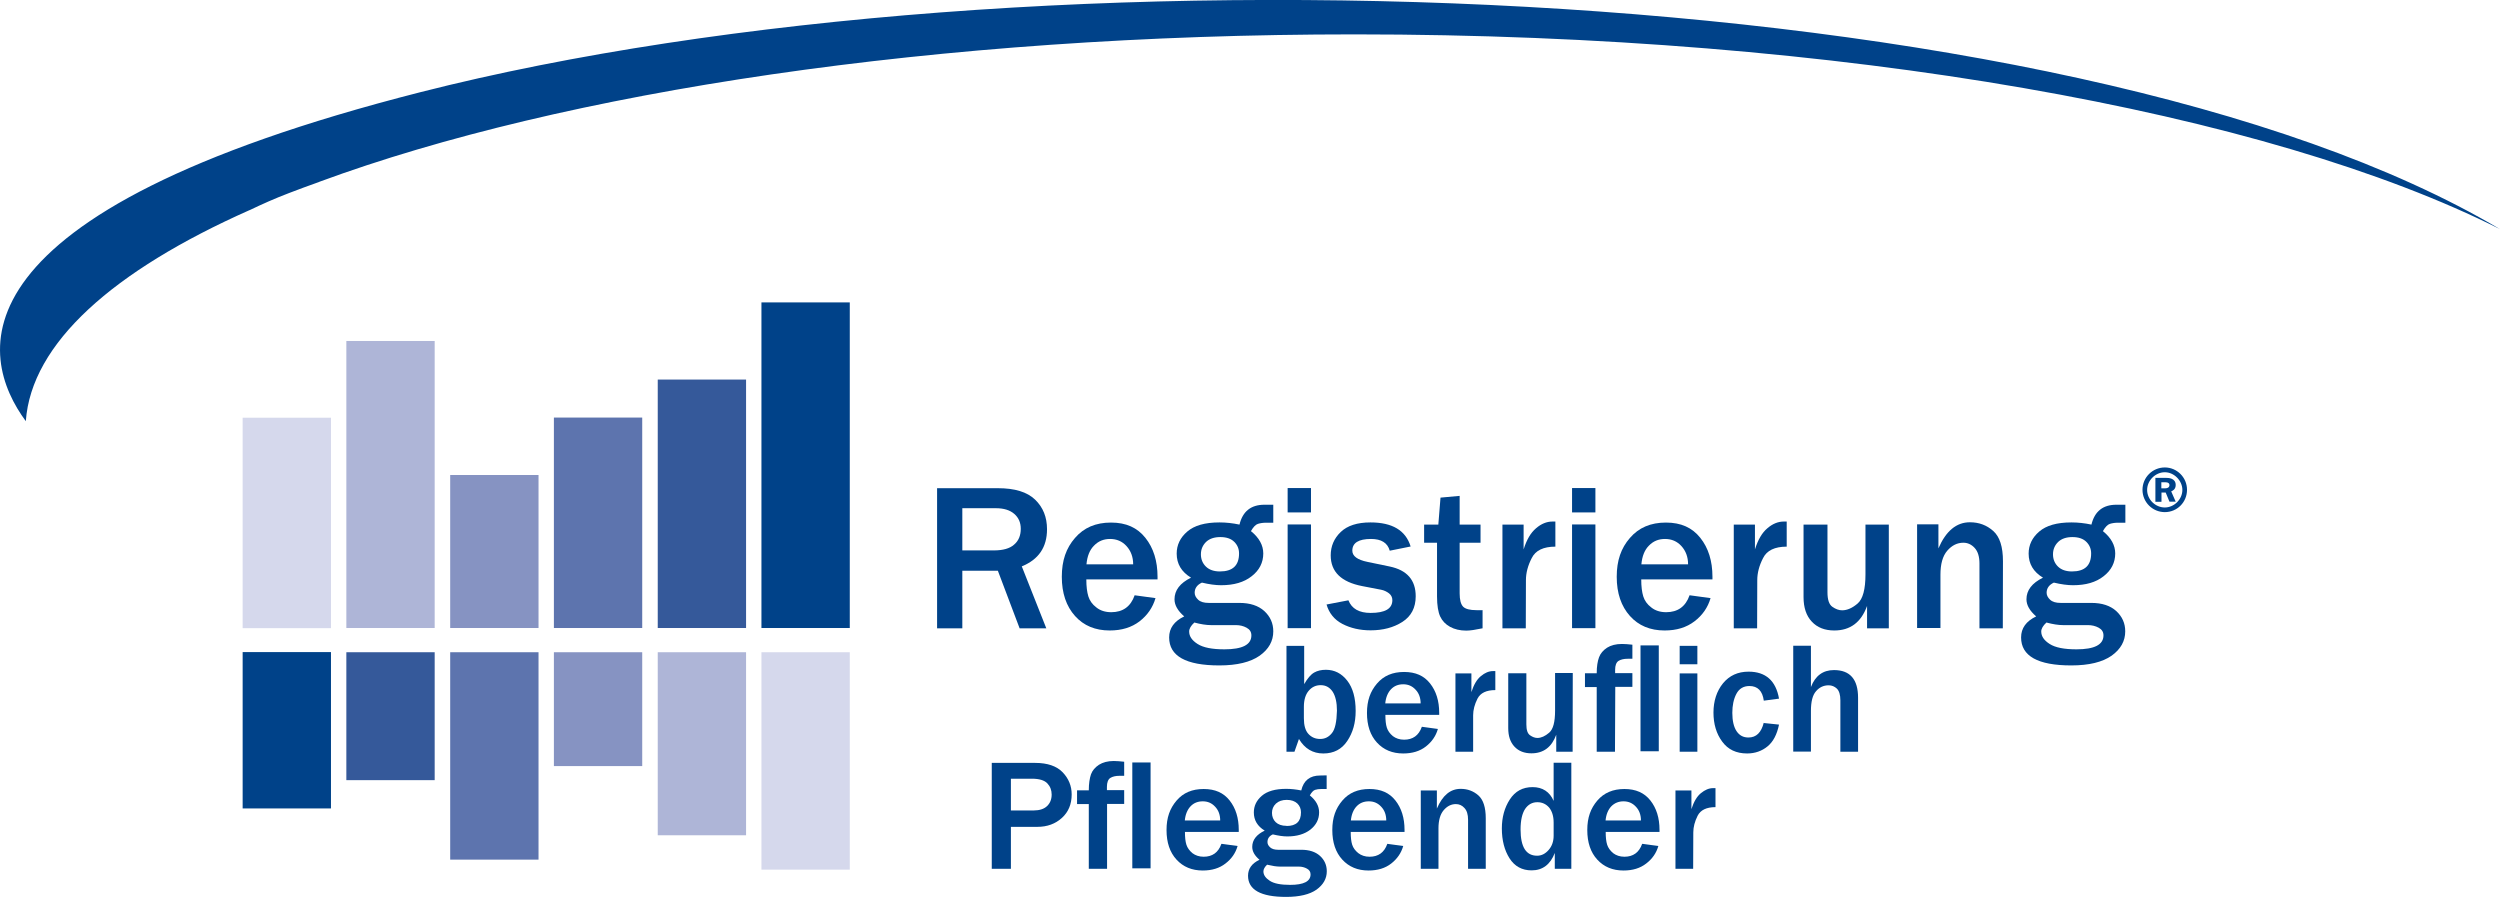 <?xml version="1.0" encoding="UTF-8"?>
<svg xmlns="http://www.w3.org/2000/svg" id="Ebene_2" viewBox="0 0 172.37 61.84">
  <defs>
    <style>.cls-1{fill:#d5d8ec;}.cls-1,.cls-2,.cls-3,.cls-4,.cls-5,.cls-6{stroke-width:0px;}.cls-2{fill:#5d74ae;}.cls-3{fill:#8693c2;}.cls-4{fill:#35599a;}.cls-5{fill:#004289;}.cls-6{fill:#aeb5d7;}</style>
  </defs>
  <g id="Ebene_2-2">
    <g id="Ebene_1-2">
      <path class="cls-5" d="M172.37,15.8c-15.94-8.04-45.34-13.43-78.97-13.43-28.84,0-54.57,3.97-71.37,10.16-.01,0-.03.01-.04.02-.7.25-1.39.5-2.06.76-.97.37-1.87.77-2.72,1.18h-.01C7.79,18.67,2.16,23.67,1.78,29.04-1.49,24.6-3.84,14.72,28.97,6.36,70.85-4.31,142.68-1.82,172.37,15.8"></path>
      <rect class="cls-5" x="52.5" y="20.85" width="6.09" height="22.45"></rect>
      <rect class="cls-2" x="38.19" y="28.79" width="6.09" height="14.51"></rect>
      <rect class="cls-4" x="45.35" y="26.17" width="6.09" height="17.13"></rect>
      <rect class="cls-3" x="31.04" y="32.75" width="6.09" height="10.55"></rect>
      <rect class="cls-6" x="23.88" y="23.51" width="6.09" height="19.79"></rect>
      <rect class="cls-1" x="16.73" y="28.8" width="6.09" height="14.51"></rect>
      <rect class="cls-1" x="52.5" y="44.97" width="6.09" height="14.99"></rect>
      <rect class="cls-3" x="38.19" y="44.97" width="6.09" height="7.85"></rect>
      <rect class="cls-6" x="45.35" y="44.97" width="6.09" height="12.62"></rect>
      <rect class="cls-2" x="31.04" y="44.97" width="6.09" height="14.3"></rect>
      <rect class="cls-4" x="23.88" y="44.97" width="6.09" height="8.82"></rect>
      <rect class="cls-5" x="16.73" y="44.96" width="6.09" height="10.78"></rect>
      <path class="cls-5" d="M72.14,43.32h-1.84l-1.5-3.97h-2.45v3.97h-1.74v-9.66h4.19c1.17,0,2.02.26,2.57.79.55.53.82,1.21.82,2.04,0,1.24-.58,2.09-1.74,2.56M66.35,37.95h2.17c.63,0,1.1-.13,1.4-.4.31-.26.46-.63.46-1.09,0-.43-.15-.77-.45-1.03-.3-.26-.72-.39-1.27-.39h-2.31s0,2.91,0,2.91Z"></path>
      <path class="cls-5" d="M78.21,41.04l1.46.2c-.19.65-.56,1.18-1.1,1.6-.55.42-1.23.63-2.06.63-.99,0-1.79-.33-2.39-1s-.91-1.57-.91-2.7.3-1.98.91-2.68c.61-.71,1.43-1.06,2.48-1.06s1.81.35,2.37,1.05c.56.7.84,1.6.84,2.69v.18h-4.91c0,.49.05.88.14,1.17.09.29.27.55.55.76.27.22.62.33,1.03.33.8,0,1.34-.39,1.61-1.16M78.13,38.91c0-.51-.16-.93-.46-1.26-.3-.33-.68-.49-1.13-.49s-.81.15-1.11.46c-.3.3-.47.73-.52,1.29h3.23-.01Z"></path>
      <path class="cls-5" d="M87.79,34.8v1.24h-.49c-.22,0-.41.03-.57.08-.16.05-.32.22-.48.5.57.46.85.98.85,1.54,0,.63-.27,1.16-.8,1.57-.53.42-1.23.62-2.11.62-.38,0-.82-.06-1.32-.18-.33.15-.5.39-.5.7,0,.17.08.33.24.48.16.15.4.22.73.22h2.12c.73,0,1.3.19,1.71.56.41.38.62.84.62,1.4,0,.67-.31,1.23-.94,1.68-.63.44-1.55.67-2.78.67-2.31,0-3.46-.65-3.46-1.93,0-.64.35-1.12,1.04-1.45-.44-.38-.67-.77-.67-1.18,0-.62.38-1.12,1.14-1.49-.66-.4-.99-.95-.99-1.66,0-.59.24-1.1.73-1.52.49-.42,1.22-.63,2.22-.63.45,0,.91.05,1.38.15.22-.91.79-1.37,1.72-1.37M82.34,42.93c-.23.21-.35.42-.35.61,0,.33.19.61.58.86s1,.37,1.85.37c1.24,0,1.86-.32,1.86-.96,0-.24-.11-.41-.33-.53s-.46-.18-.74-.18h-1.71c-.33,0-.71-.06-1.16-.18h0ZM84.11,39.4c.88,0,1.32-.41,1.32-1.24,0-.32-.11-.58-.33-.8-.22-.22-.54-.33-.96-.33s-.75.11-.99.34c-.23.23-.35.51-.35.85s.12.63.35.85c.23.22.55.33.96.33Z"></path>
      <path class="cls-5" d="M90.39,35.33h-1.61v-1.68h1.61M90.39,43.31h-1.61v-7.15h1.61v7.15Z"></path>
      <path class="cls-5" d="M91.46,41.68l1.51-.29c.23.58.74.87,1.53.87,1,0,1.5-.29,1.5-.88,0-.19-.08-.35-.23-.47-.16-.12-.34-.21-.55-.25l-1.3-.25c-1.44-.28-2.17-.98-2.17-2.12,0-.63.23-1.17.69-1.61.46-.44,1.14-.66,2.05-.66,1.51,0,2.43.55,2.77,1.66l-1.44.29c-.15-.54-.58-.81-1.29-.81-.86,0-1.29.27-1.29.81,0,.37.35.63,1.04.77l1.54.32c1.19.25,1.79.93,1.79,2.05,0,.79-.31,1.38-.92,1.77s-1.34.58-2.19.58c-.73,0-1.38-.15-1.94-.44-.56-.29-.93-.75-1.1-1.35"></path>
      <path class="cls-5" d="M102.22,42.06v1.26c-.48.1-.85.16-1.12.16-.43,0-.81-.09-1.12-.26-.31-.17-.54-.41-.68-.71s-.22-.76-.22-1.39v-3.7h-.89v-1.25h.98l.15-1.86,1.32-.12v1.98h1.44v1.25h-1.44v3.49c0,.45.08.75.24.92.16.16.47.24.92.24.13,0,.26,0,.4,0"></path>
      <path class="cls-5" d="M105.2,43.32h-1.61v-7.15h1.46v1.71c.21-.67.49-1.15.86-1.46.36-.31.74-.46,1.12-.46h.21v1.73c-.82,0-1.37.26-1.63.79-.27.52-.4,1.03-.4,1.52"></path>
      <path class="cls-5" d="M110,35.33h-1.61v-1.68h1.61M110,43.31h-1.61v-7.15h1.61v7.15Z"></path>
      <path class="cls-5" d="M116.48,41.04l1.46.2c-.19.65-.56,1.18-1.11,1.6s-1.23.63-2.06.63c-.99,0-1.79-.33-2.39-1s-.91-1.57-.91-2.7.3-1.98.91-2.68c.61-.71,1.43-1.06,2.48-1.06s1.81.35,2.37,1.05c.56.7.84,1.6.84,2.69v.18h-4.91c0,.49.05.88.14,1.17.09.29.27.55.55.76.27.22.62.33,1.03.33.8,0,1.34-.39,1.61-1.16M116.39,38.91c0-.51-.16-.93-.46-1.26-.3-.33-.68-.49-1.13-.49s-.81.15-1.11.46c-.3.3-.47.73-.52,1.29h3.23-.01Z"></path>
      <path class="cls-5" d="M121.15,43.32h-1.61v-7.15h1.46v1.71c.21-.67.49-1.15.86-1.46.36-.31.74-.46,1.12-.46h.21v1.73c-.82,0-1.37.26-1.63.79-.27.52-.4,1.03-.4,1.52"></path>
      <path class="cls-5" d="M130.23,43.32h-1.5v-1.54c-.41,1.13-1.16,1.69-2.26,1.69-.65,0-1.17-.2-1.55-.61-.38-.4-.57-.97-.57-1.69v-5h1.65v4.66c0,.52.11.85.34,1.01.23.16.45.24.67.24.35,0,.71-.16,1.07-.47s.54-.98.54-2.01v-3.43h1.61"></path>
      <path class="cls-5" d="M138.09,43.32h-1.61v-4.47c0-.47-.11-.83-.33-1.07-.22-.24-.48-.36-.78-.36-.42,0-.79.18-1.11.55s-.47.92-.47,1.66v3.67h-1.61v-7.15h1.47v1.66c.52-1.2,1.24-1.8,2.17-1.8.63,0,1.16.2,1.61.6.45.4.67,1.09.67,2.09"></path>
      <path class="cls-5" d="M146.54,34.8v1.24h-.5c-.22,0-.41.03-.57.08-.16.05-.32.22-.48.5.57.46.85.98.85,1.54,0,.63-.27,1.16-.8,1.57-.53.42-1.23.62-2.11.62-.38,0-.82-.06-1.32-.18-.33.15-.5.39-.5.7,0,.17.08.33.24.48.16.15.4.22.73.22h2.12c.73,0,1.3.19,1.71.56.41.38.62.84.62,1.4,0,.67-.31,1.23-.94,1.68-.63.44-1.55.67-2.78.67-2.31,0-3.46-.65-3.46-1.93,0-.64.35-1.12,1.04-1.45-.44-.38-.67-.77-.67-1.18,0-.62.38-1.12,1.14-1.49-.66-.4-.99-.95-.99-1.66,0-.59.24-1.1.73-1.52.49-.42,1.22-.63,2.22-.63.45,0,.91.05,1.38.15.22-.91.79-1.37,1.72-1.37M141.09,42.93c-.23.21-.35.42-.35.61,0,.33.19.61.58.86s1,.37,1.85.37c1.24,0,1.86-.32,1.86-.96,0-.24-.11-.41-.33-.53s-.47-.18-.74-.18h-1.71c-.33,0-.71-.06-1.16-.18h0ZM142.86,39.4c.88,0,1.32-.41,1.32-1.24,0-.32-.11-.58-.33-.8-.22-.22-.54-.33-.96-.33s-.75.11-.99.34c-.23.23-.35.51-.35.85s.12.63.35.85c.23.22.55.33.96.33Z"></path>
      <path class="cls-5" d="M89.25,51.83h-.55v-7.3h1.22v2.64c.23-.4.46-.67.69-.8s.5-.19.81-.19c.59,0,1.08.25,1.47.75s.58,1.2.58,2.09c0,.81-.19,1.49-.58,2.07-.38.57-.93.86-1.65.86s-1.28-.33-1.68-1M89.9,49.53c0,.48.1.84.31,1.07s.48.35.81.35.59-.13.81-.4c.22-.26.33-.78.35-1.55,0-.56-.1-1-.29-1.3-.2-.3-.47-.46-.83-.46-.34,0-.61.13-.83.39s-.33.63-.33,1.1v.8h0Z"></path>
      <path class="cls-5" d="M98.04,50.11l1.1.15c-.14.49-.42.89-.83,1.21s-.93.48-1.56.48c-.75,0-1.35-.25-1.81-.75s-.69-1.18-.69-2.04.23-1.49.69-2.03c.46-.54,1.08-.8,1.87-.8s1.37.26,1.79.79c.42.53.63,1.21.63,2.03v.14h-3.71c0,.37.03.66.1.88s.21.41.41.58c.21.16.47.25.78.25.6,0,1.01-.29,1.22-.88M97.95,48.5c0-.39-.12-.71-.35-.95-.23-.25-.51-.37-.85-.37s-.62.11-.84.34c-.22.23-.36.56-.4.98,0,0,2.44,0,2.44,0Z"></path>
      <path class="cls-5" d="M101.57,51.83h-1.22v-5.4h1.1v1.29c.16-.5.37-.87.65-1.1.27-.23.56-.35.84-.35h.16v1.31c-.62,0-1.03.2-1.23.59-.2.4-.3.78-.3,1.15"></path>
      <path class="cls-5" d="M108.43,51.83h-1.13v-1.17c-.31.85-.88,1.28-1.71,1.28-.49,0-.88-.15-1.17-.46-.29-.31-.43-.73-.43-1.28v-3.78h1.25v3.52c0,.39.08.64.26.76.17.12.34.18.5.18.26,0,.53-.12.81-.36s.41-.74.41-1.52v-2.6h1.22"></path>
      <path class="cls-5" d="M111.35,51.83h-1.26v-4.46h-.81v-.95h.81c0-.47.06-.83.16-1.1.1-.27.28-.48.55-.66.27-.17.61-.26,1.03-.26.2,0,.43.02.72.05v.97c-.19,0-.3,0-.32,0-.27,0-.48.05-.64.15-.15.1-.23.31-.23.61v.23h1.19v.95h-1.18M114.37,44.5v7.3h-1.26v-7.3h1.26Z"></path>
      <path class="cls-5" d="M117.03,45.8h-1.22v-1.27h1.22M117.03,51.83h-1.22v-5.4h1.22v5.4Z"></path>
      <path class="cls-5" d="M121.61,49.85l1.05.11c-.14.68-.4,1.18-.79,1.5s-.86.49-1.41.49c-.75,0-1.32-.27-1.72-.82-.4-.54-.6-1.21-.6-2s.22-1.48.66-2.02c.44-.53,1.02-.8,1.76-.8,1.18,0,1.88.62,2.1,1.86l-1.05.14c-.09-.67-.42-1.01-.99-1.01-.41,0-.71.18-.9.54s-.28.8-.28,1.31c0,.55.1.97.29,1.26.2.3.47.44.82.44.54,0,.89-.34,1.06-1.03"></path>
      <path class="cls-5" d="M128.11,51.83h-1.22v-3.54c0-.38-.08-.65-.24-.81-.16-.15-.35-.23-.57-.23-.35,0-.64.14-.87.41-.24.27-.35.73-.35,1.36v2.8h-1.22v-7.3h1.22v2.85c.3-.78.83-1.17,1.59-1.17,1.11,0,1.66.64,1.66,1.91"></path>
      <path class="cls-5" d="M69.7,59.9h-1.32v-7.3h2.99c.85,0,1.49.22,1.9.65s.62.94.62,1.52c0,.67-.22,1.21-.67,1.62s-1.01.62-1.7.62h-1.82M69.7,55.88h1.56c.41,0,.72-.1.93-.3s.32-.46.32-.8c0-.3-.1-.56-.3-.77-.2-.21-.55-.32-1.07-.32h-1.44s0,2.19,0,2.19Z"></path>
      <path class="cls-5" d="M76.33,59.9h-1.26v-4.46h-.81v-.95h.81c0-.47.06-.83.15-1.1.1-.27.28-.48.55-.66.27-.17.61-.26,1.02-.26.2,0,.44.02.72.05v.97c-.19,0-.3,0-.32,0-.27,0-.48.05-.64.15-.15.1-.23.31-.23.61v.23h1.19v.95h-1.18M79.33,52.57v7.3h-1.26v-7.3h1.26Z"></path>
      <path class="cls-5" d="M84.23,58.18l1.1.15c-.14.49-.42.89-.84,1.21-.41.32-.93.48-1.56.48-.75,0-1.35-.25-1.81-.75s-.69-1.18-.69-2.04.23-1.49.69-2.03c.46-.54,1.08-.8,1.87-.8s1.37.26,1.79.79c.42.53.63,1.21.63,2.03v.14h-3.71c0,.37.03.66.1.88s.21.41.41.58c.21.16.47.25.78.25.6,0,1.01-.29,1.22-.88M84.13,56.57c0-.39-.12-.71-.35-.95-.23-.25-.51-.37-.85-.37s-.62.11-.84.34c-.22.23-.36.56-.4.98,0,0,2.44,0,2.44,0Z"></path>
      <path class="cls-5" d="M91.47,53.46v.94h-.37c-.16,0-.31.02-.43.06s-.24.17-.36.38c.43.35.64.74.64,1.17,0,.48-.2.87-.6,1.19-.4.31-.93.47-1.59.47-.29,0-.62-.05-1-.14-.25.11-.37.29-.37.53,0,.13.06.25.18.36s.3.17.55.17h1.6c.55,0,.98.14,1.29.42s.47.64.47,1.06c0,.51-.24.93-.71,1.27-.47.33-1.17.5-2.1.5-1.74,0-2.62-.49-2.62-1.46,0-.48.26-.85.79-1.1-.34-.29-.5-.58-.5-.89,0-.47.29-.85.86-1.12-.5-.3-.75-.72-.75-1.25,0-.45.18-.83.55-1.15s.93-.48,1.68-.48c.34,0,.69.04,1.04.11.16-.69.6-1.03,1.3-1.03M87.37,59.61c-.17.16-.26.32-.26.47,0,.25.15.46.44.65.29.19.76.28,1.4.28.94,0,1.41-.24,1.41-.72,0-.18-.08-.31-.25-.4-.16-.09-.35-.14-.56-.14h-1.3c-.25,0-.54-.05-.88-.13h0ZM88.71,56.95c.66,0,.99-.31.99-.94,0-.24-.08-.44-.25-.61-.17-.16-.41-.25-.73-.25s-.57.09-.75.26-.27.39-.27.64.09.48.26.64c.17.16.42.25.73.25h.02Z"></path>
      <path class="cls-5" d="M95.65,58.18l1.1.15c-.14.49-.42.89-.83,1.21s-.93.48-1.56.48c-.75,0-1.35-.25-1.81-.75s-.69-1.18-.69-2.04.23-1.49.69-2.03c.46-.54,1.08-.8,1.87-.8s1.37.26,1.79.79c.42.53.63,1.21.63,2.03v.14h-3.71c0,.37.03.66.1.88s.21.41.42.58c.21.16.46.25.78.25.6,0,1.01-.29,1.22-.88M95.58,56.57c0-.39-.12-.71-.35-.95-.23-.25-.51-.37-.85-.37s-.62.11-.84.34c-.22.23-.36.56-.4.98,0,0,2.44,0,2.44,0Z"></path>
      <path class="cls-5" d="M102.44,59.9h-1.22v-3.38c0-.36-.08-.63-.25-.81-.16-.18-.36-.27-.59-.27-.32,0-.6.14-.84.42s-.36.7-.36,1.26v2.78h-1.22v-5.4h1.11v1.25c.39-.91.93-1.36,1.64-1.36.47,0,.88.15,1.22.45.34.3.51.83.51,1.58"></path>
      <path class="cls-5" d="M108.34,59.9h-1.14v-1.09c-.31.8-.84,1.2-1.6,1.2-.66,0-1.17-.28-1.52-.83-.35-.55-.53-1.24-.53-2.06,0-.76.18-1.43.55-2s.89-.85,1.57-.85,1.18.32,1.45.95v-2.63h1.22M107.12,56.71c0-.44-.11-.78-.31-1.03-.21-.24-.48-.37-.81-.37-.36,0-.64.16-.85.47-.2.31-.31.78-.31,1.41,0,1.21.38,1.81,1.14,1.81.3,0,.56-.13.79-.39s.35-.59.35-.99v-.92h0Z"></path>
      <path class="cls-5" d="M113.24,58.18l1.1.15c-.14.49-.42.89-.84,1.21-.41.32-.93.48-1.56.48-.75,0-1.35-.25-1.81-.75s-.69-1.18-.69-2.04.23-1.49.69-2.03c.46-.54,1.09-.8,1.87-.8s1.37.26,1.79.79c.42.53.63,1.21.63,2.03v.14h-3.71c0,.37.03.66.1.88s.21.41.41.58c.21.16.47.25.78.25.6,0,1.01-.29,1.22-.88M113.14,56.57c0-.39-.12-.71-.35-.95-.23-.25-.52-.37-.85-.37s-.61.11-.84.34c-.22.23-.36.56-.4.98,0,0,2.44,0,2.44,0Z"></path>
      <path class="cls-5" d="M116.74,59.9h-1.22v-5.4h1.1v1.29c.16-.5.37-.87.65-1.1s.56-.35.85-.35h.16v1.31c-.62,0-1.03.2-1.23.59-.2.4-.3.78-.3,1.15"></path>
      <path class="cls-5" d="M149.02,33.67h.25c.12,0,.31-.03.31-.23,0-.1-.07-.19-.28-.19h-.28M149.02,34.6h-.41v-1.65h.77c.1,0,.63,0,.63.49,0,.31-.22.4-.31.44l.31.71h-.43l-.26-.63h-.29v.63h-.01ZM149.26,34.99c.65,0,1.21-.57,1.21-1.21s-.57-1.22-1.21-1.22-1.22.56-1.22,1.22.57,1.21,1.22,1.21ZM149.26,32.23c.83,0,1.53.68,1.53,1.54s-.68,1.54-1.53,1.54-1.54-.69-1.54-1.54.69-1.54,1.54-1.54Z"></path>
    </g>
  </g>
</svg>
